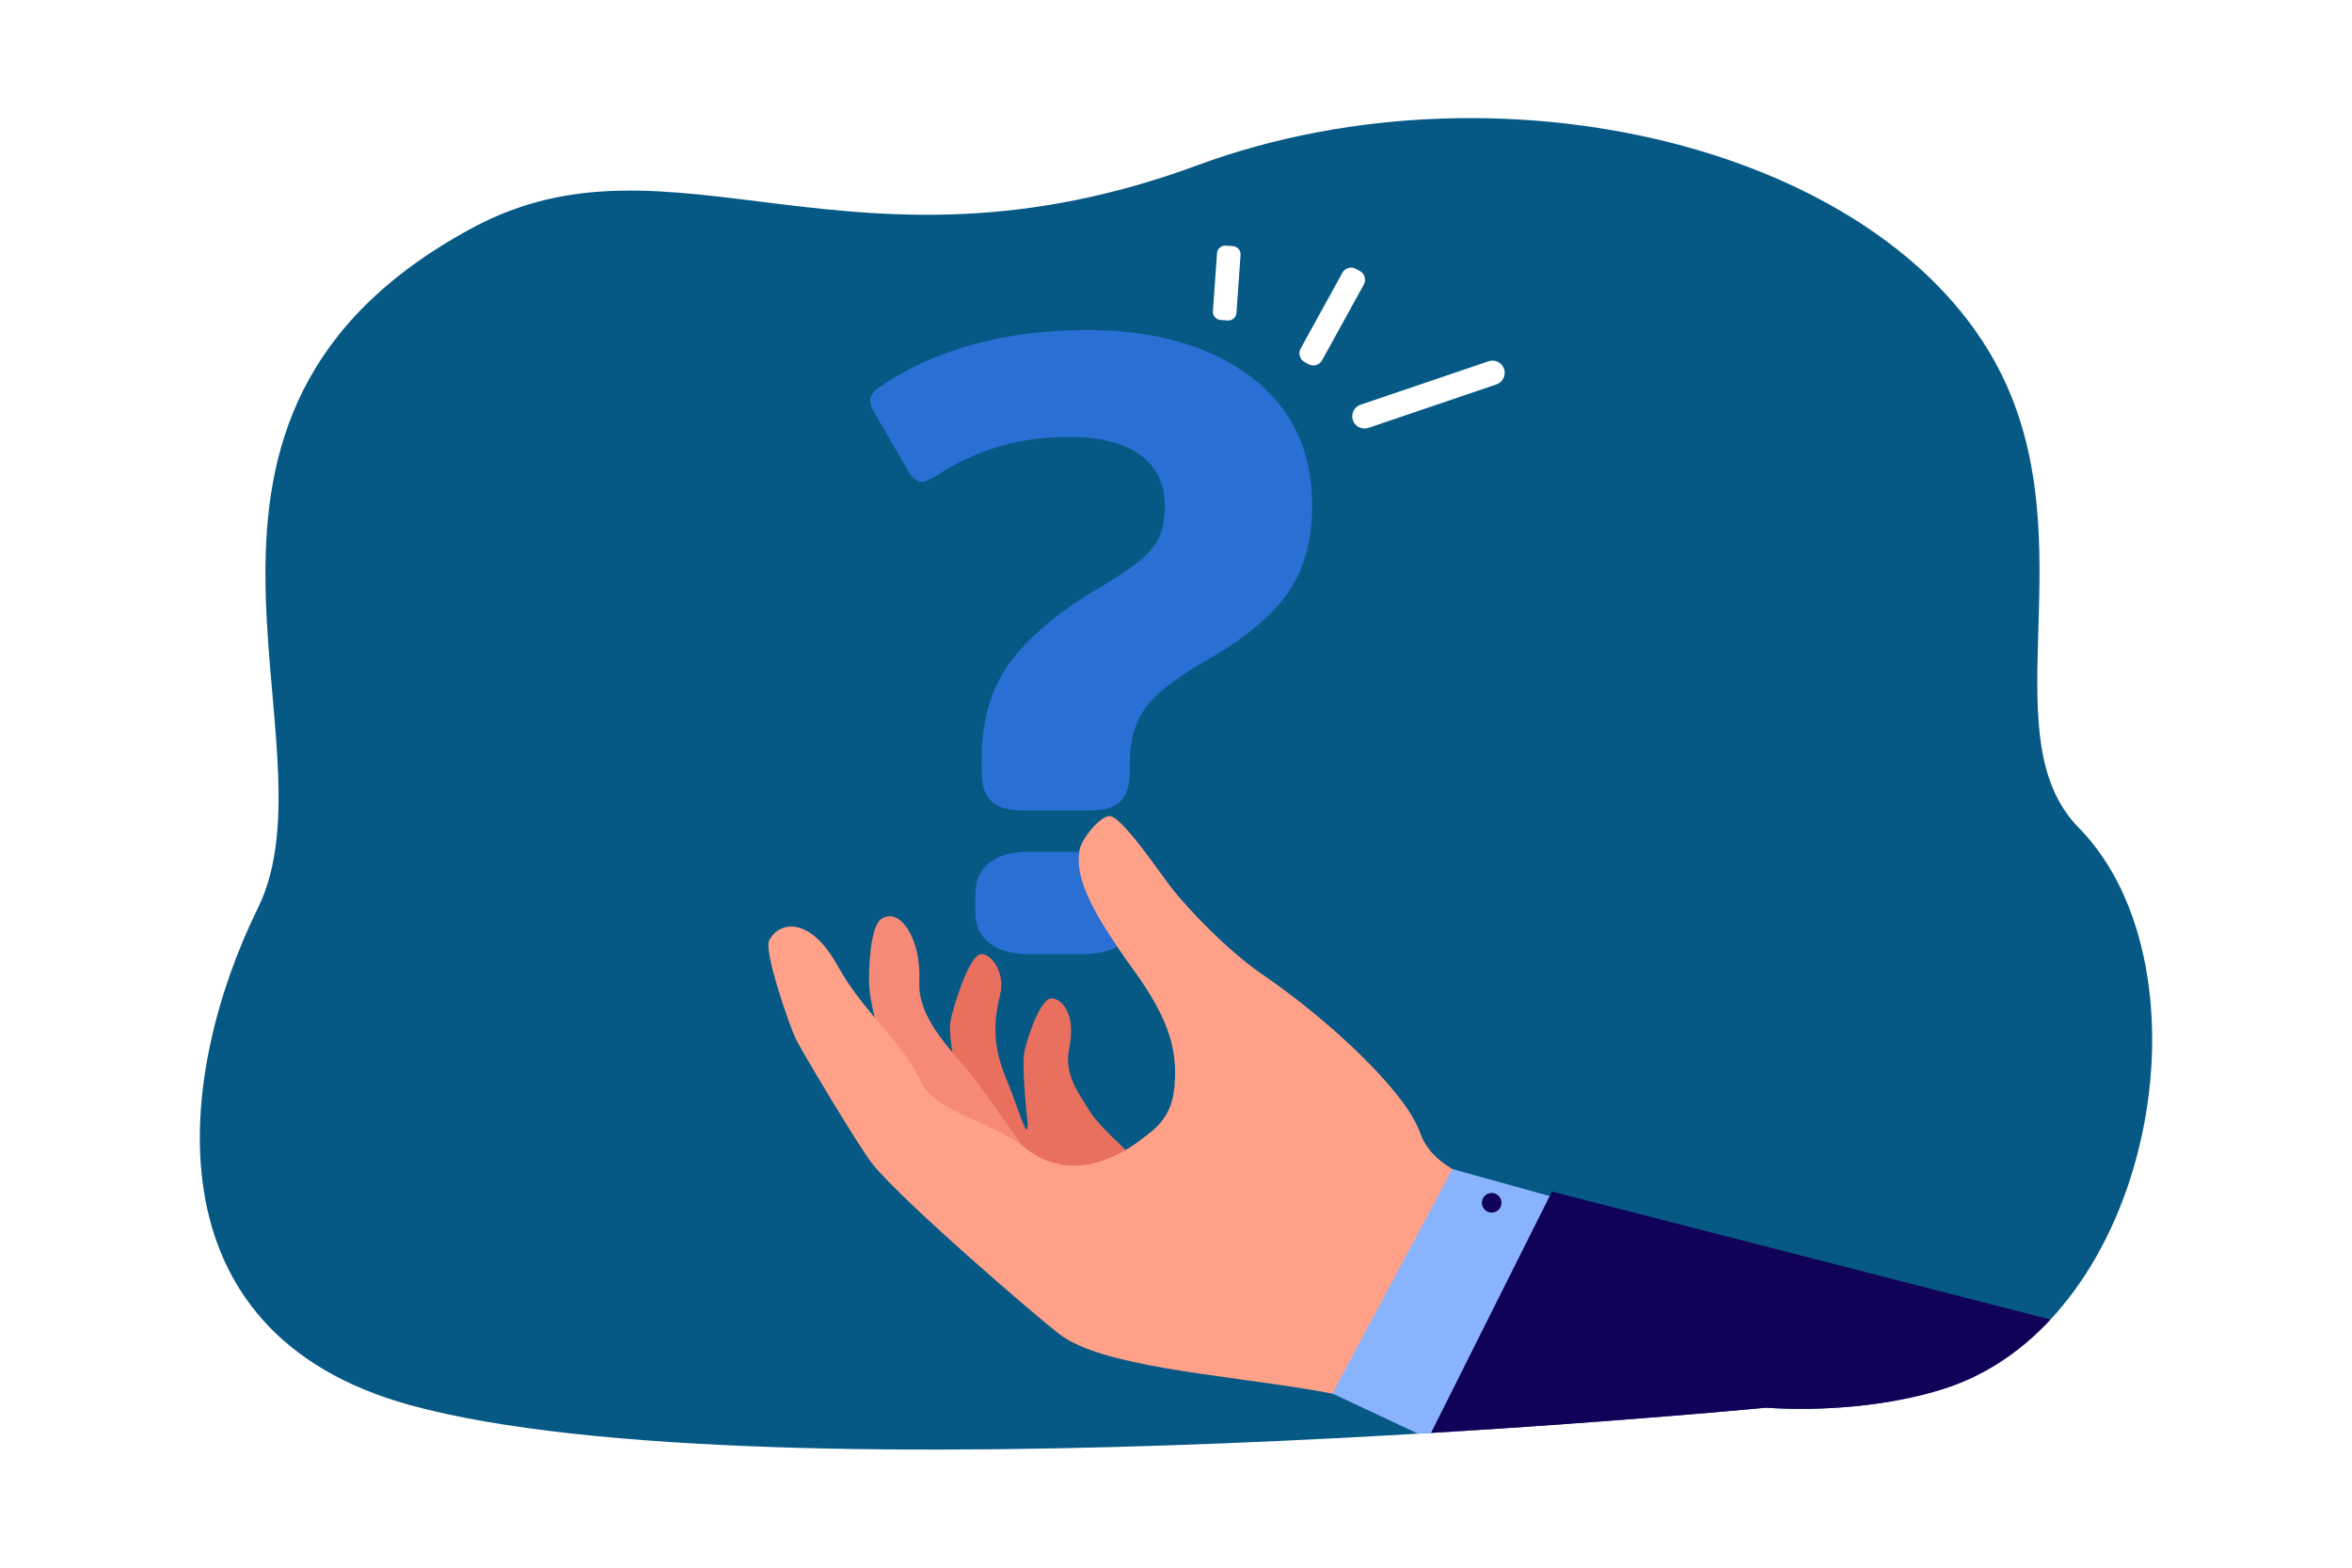 <?xml version="1.0" encoding="utf-8"?>
<!-- Generator: Adobe Illustrator 27.5.0, SVG Export Plug-In . SVG Version: 6.00 Build 0)  -->
<svg version="1.1" id="_x3C_Layer_x3E_" xmlns="http://www.w3.org/2000/svg" xmlns:xlink="http://www.w3.org/1999/xlink" x="0px"
	 y="0px" viewBox="0 0 3000 2000" style="enable-background:new 0 0 3000 2000;" xml:space="preserve">
<rect style="fill:#FFFFFF;" width="3000" height="2000"/>
<g>
	<defs>
		<path id="SVGID_1_" d="M2479.898,1771.601c-71.386,22.862-158.338,29.055-227.399,24.29c0,0-1269.708,122.314-1728.672-3.088
			c-339.681-92.81-298.674-423.214-194.721-634.694c105.138-213.89-170.849-627.333,272.798-867.076
			c255.179-137.897,484.054,82.774,925.196-80.135c398.277-147.079,912.033-15.524,1037.666,292.944
			c86.425,212.201-22.526,440.946,86.425,551.819C2827.894,1235.481,2746.64,1686.177,2479.898,1771.601z"/>
	</defs>
	<clipPath id="SVGID_00000105400609866258109160000013344681894251826613_">
		<use xlink:href="#SVGID_1_"  style="overflow:visible;"/>
	</clipPath>
	<path style="clip-path:url(#SVGID_00000105400609866258109160000013344681894251826613_);fill:#0759850D;" d="M2479.898,1771.601
		c-71.386,22.862-158.338,29.055-227.399,24.29c0,0-1269.708,122.314-1728.672-3.088
		c-339.681-92.81-298.674-423.214-194.721-634.694c105.138-213.89-170.849-627.333,272.798-867.076
		c255.179-137.897,484.054,82.774,925.196-80.135c398.277-147.079,912.033-15.524,1037.666,292.944
		c86.425,212.201-22.526,440.946,86.425,551.819C2827.894,1235.481,2746.64,1686.177,2479.898,1771.601z"/>
	<g style="clip-path:url(#SVGID_00000105400609866258109160000013344681894251826613_);">
		<g>
			<path style="fill:#E96F5F;" d="M1201.353,1521.337c0,0,34.776-67.91,30.849-93.754c-3.928-25.843-25.085-99.298-19.561-126.686
				c1.72-8.526,19.702-73.833,35.974-82.735c11.008-6.023,35.268,18.694,26.754,52.079c-14.799,58.033,2.84,92.222,12.413,116.872
				c16.328,42.046,22.619,67.104,23.136,46.688c0,0-7.63-62.894-4.637-90.304c0.808-7.404,17.157-64.226,32.855-69.448
				c8.492-2.825,35.133,11.323,24.642,63.55c-6.894,34.324,12.345,56.842,26.457,80.569c12.212,20.534,71.784,72.597,71.784,72.597
				l-80.578,61.357L1201.353,1521.337z"/>
			<path style="fill:#F78978;" d="M1149.523,1410.491c0,0-37.912-107.462-40.767-151.598c-1.145-17.704,0.579-76.095,15.054-86.229
				c23.893-16.729,51.287,25.187,48.75,78.762c-2.518,53.162,49.344,94.839,74.318,129.927
				c62.086,87.234,99.511,139.738,99.511,139.738L1149.523,1410.491z"/>
			<g>
				<path style="fill:#075985;" d="M1269.897,1026.554c-8.028-8.012,8.028-9.454,8.028-26.268v-14.895
					c0-48.103,10.881-88.001,32.644-119.694c21.763-31.693,57.082-62.821,105.96-93.37c27.485-16.024,47.539-29.017,60.145-38.947
					c12.606-9.93,21.569-20.231,26.921-30.935c5.336-10.688,8.012-24.439,8.012-41.236c0-28.259-10.51-50.022-31.499-65.304
					c-21.005-15.266-51.36-22.907-91.064-22.907c-62.628,0-118.759,16.427-168.394,49.264c-9.172,5.352-15.282,8.012-18.329,8.012
					c-6.883,0-31.474-10.918-36.052-19.332l-25.818-70.023c-3.063-5.336-4.578-9.914-4.578-13.751
					c0-6.867,4.191-12.977,12.606-18.329c71.01-48.103,159.222-72.155,264.617-72.155c85.535,0,154.643,19.667,207.341,59.001
					c52.698,39.334,79.055,94.127,79.055,164.38c0,45.814-10.704,83.617-32.08,113.407c-21.392,29.791-55.761,58.05-103.106,84.777
					c-37.432,21.376-63.015,41.236-76.749,59.565c-13.751,18.329-20.618,41.623-20.618,69.882v12.59
					c0,16.814-3.821,29.226-11.462,37.238c-7.641,8.028-21.005,12.026-40.092,12.026h-85.922
					C1311.133,1049.551,1277.909,1034.582,1269.897,1026.554z M1269.897,1208.288c-11.832-9.543,0-12.106,0-28.146v-24.052
					c0-16.797,5.916-29.984,17.749-39.527c11.832-9.543,28.839-14.315,50.989-14.315h66.448c22.891,0,40.269,4.772,52.101,14.315
					c11.832,9.543,17.765,22.73,17.765,39.527v24.052c0,16.797-5.932,29.791-17.765,38.947
					c-11.832,9.173-29.21,13.751-52.101,13.751h-66.448C1316.485,1232.841,1281.729,1217.832,1269.897,1208.288z"/>
			</g>
			<g>
				<path style="fill:#FFA089;" d="M2079.748,1567.748c-27.139-7.478-52.57-14.633-74.73-21.071
					c-12.35-3.623-23.697-7.006-33.732-10.101c-16.204-5.017-29.011-9.28-37.25-12.523c-21.07-8.298-54.219-16.425-81.355-32.524
					l-0.016-0.017c-18.377-10.885-33.978-25.428-41.234-46.167c-17.984-51.382-114.078-142.356-200.973-201.752
					c-47.379-32.409-95.787-85.405-113.306-106.832c-13.777-16.857-61.717-89.352-80.048-95.157
					c-10.794-3.402-36.834,26.37-40.074,43.405c-6.965,36.498,18.452,82.603,69.281,152.665
					c48.432,66.746,54.382,105.393,52.292,141.55c-1.379,23.488-6.208,47.026-34.727,68.13
					c-3.368,2.473-13.433,11.099-28.005,19.675c-30.482,17.969-80.667,35.745-129.802-3.634c-0.578-0.472-1.158-0.913-1.752-1.369
					l-0.015-0.016c0,0,0,0-0.015-0.016c-21.267-16.409-48.282-26.681-72.698-37.977c-25.561-11.829-48.297-24.798-58.572-47.144
					c-12.502-27.171-34.58-51.405-57.405-78.727l-0.015-0.017c-16.543-19.747-33.48-41.128-47.452-66.427
					c-34.099-61.664-73.451-57.759-87.06-32.034c-7.374,13.966,26.929,111.49,33.679,125.21
					c8.989,18.327,82.336,140.582,98.13,160.134c38.84,48.152,206.123,192.121,237.99,216.747
					c53.984,41.742,202.189,51.357,324.804,71.861c8.206,1.374,16.39,2.859,24.553,4.453l0.032,0.001
					c44.825,8.773,88.932,20.816,131.931,36.094c13.633,4.811,27.126,9.961,40.521,15.439c6.031,2.469,12.058,5.001,18.035,7.609
					C1976.811,1743.075,2037.127,1653.267,2079.748,1567.748z"/>
				<polygon style="fill:#89B4FD;" points="1861.387,1853.863 1699.49,1777.718 1852.51,1491.46 2010.346,1535.3 				"/>
				<path style="fill:#100259;" d="M2619.331,1684.452l-639.815-164.297l-2.913,5.78l-5.323,10.647l-139.082,277.585l-10.53,21.021
					l-9.596,19.133l476.963,269.256C2397.648,2022.906,2500.014,1794.872,2619.331,1684.452z"/>
				<path style="fill:#100259;" d="M1894.081,1543.569c5.031,4.742,12.953,4.51,17.695-0.521c4.744-5.03,4.51-12.953-0.521-17.695
					c-5.029-4.743-12.952-4.509-17.695,0.521C1888.818,1530.905,1889.052,1538.828,1894.081,1543.569z"/>
			</g>
			<g>
				<path style="fill:#2A6FD3;" d="M1264.115,1021.939c-8.028-8.012-12.026-20.425-12.026-37.238v-14.895
					c0-48.103,10.881-88.001,32.644-119.694c21.763-31.693,57.083-62.821,105.96-93.37c27.485-16.024,47.539-29.017,60.145-38.947
					s21.569-20.231,26.921-30.935c5.336-10.688,8.012-24.439,8.012-41.236c0-28.259-10.51-50.022-31.499-65.304
					c-21.005-15.266-51.36-22.907-91.064-22.907c-62.628,0-118.759,16.427-168.394,49.264c-9.173,5.352-15.282,8.012-18.329,8.012
					c-6.883,0-12.606-4.191-17.184-12.606l-44.686-76.749c-3.063-5.336-4.578-9.914-4.578-13.751
					c0-6.867,4.191-12.977,12.606-18.329c71.01-48.103,159.222-72.155,264.617-72.155c85.535,0,154.643,19.667,207.341,59.001
					c52.698,39.334,79.055,94.127,79.055,164.38c0,45.814-10.704,83.617-32.08,113.407c-21.392,29.791-55.761,58.05-103.106,84.777
					c-37.432,21.376-63.015,41.236-76.749,59.565c-13.751,18.329-20.618,41.623-20.618,69.882v12.59
					c0,16.814-3.821,29.226-11.462,37.238c-7.641,8.028-21.005,12.026-40.092,12.026h-85.922
					C1285.297,1033.965,1272.127,1029.967,1264.115,1021.939z M1261.81,1202.94c-11.832-9.543-17.749-22.343-17.749-38.383v-24.052
					c0-16.797,5.916-29.984,17.749-39.527c11.832-9.543,28.839-14.315,50.989-14.315h66.448c22.891,0,40.269,4.772,52.101,14.315
					c11.832,9.543,17.765,22.73,17.765,39.527v24.052c0,16.798-5.932,29.791-17.765,38.947
					c-11.832,9.172-29.21,13.751-52.101,13.751h-66.448C1290.649,1217.255,1273.642,1212.483,1261.81,1202.94z"/>
			</g>
			<path style="fill:#FFA089;" d="M1801.184,1424.353c-31.625-52.649-114.707-128.789-190.717-180.774
				c-47.377-32.393-95.801-85.384-113.324-106.815c-13.754-16.856-61.704-89.365-80.039-95.171
				c-10.801-3.385-36.837,26.389-40.073,43.417c-6.961,36.499,18.443,82.615,69.268,152.656
				c48.445,66.747,54.395,105.394,52.3,141.554c-0.051,0.834-0.107,1.642-0.158,2.476L1801.184,1424.353z"/>
		</g>
	</g>
	<path style="clip-path:url(#SVGID_00000105400609866258109160000013344681894251826613_);fill:#FFFFFF;" d="M1908.676,490.423
		l-163.275,55.448c-8.154,2.769-17.009-1.596-19.778-9.75l0,0c-2.769-8.154,1.596-17.009,9.75-19.778l163.275-55.448
		c8.154-2.769,17.009,1.596,19.778,9.75l0,0C1921.196,478.799,1916.83,487.654,1908.676,490.423z"/>
	<path style="clip-path:url(#SVGID_00000105400609866258109160000013344681894251826613_);fill:#FFFFFF;" d="M1739.553,363.059
		l-53.227,96.588c-3.394,6.158-11.137,8.399-17.295,5.006l-5.012-2.762c-6.158-3.393-8.399-11.137-5.006-17.295l53.227-96.588
		c3.394-6.158,11.137-8.399,17.295-5.006l5.012,2.762C1740.705,349.158,1742.946,356.901,1739.553,363.059z"/>
	<path style="clip-path:url(#SVGID_00000105400609866258109160000013344681894251826613_);fill:#FFFFFF;" d="M1582.346,325.177
		l-5.208,73.965c-0.406,5.768-5.411,10.115-11.179,9.709l-9.146-0.644c-5.768-0.406-10.115-5.411-9.709-11.179l5.208-73.965
		c0.406-5.768,5.411-10.115,11.179-9.709l9.146,0.644C1578.405,314.404,1582.752,319.409,1582.346,325.177z"/>
</g>
</svg>

